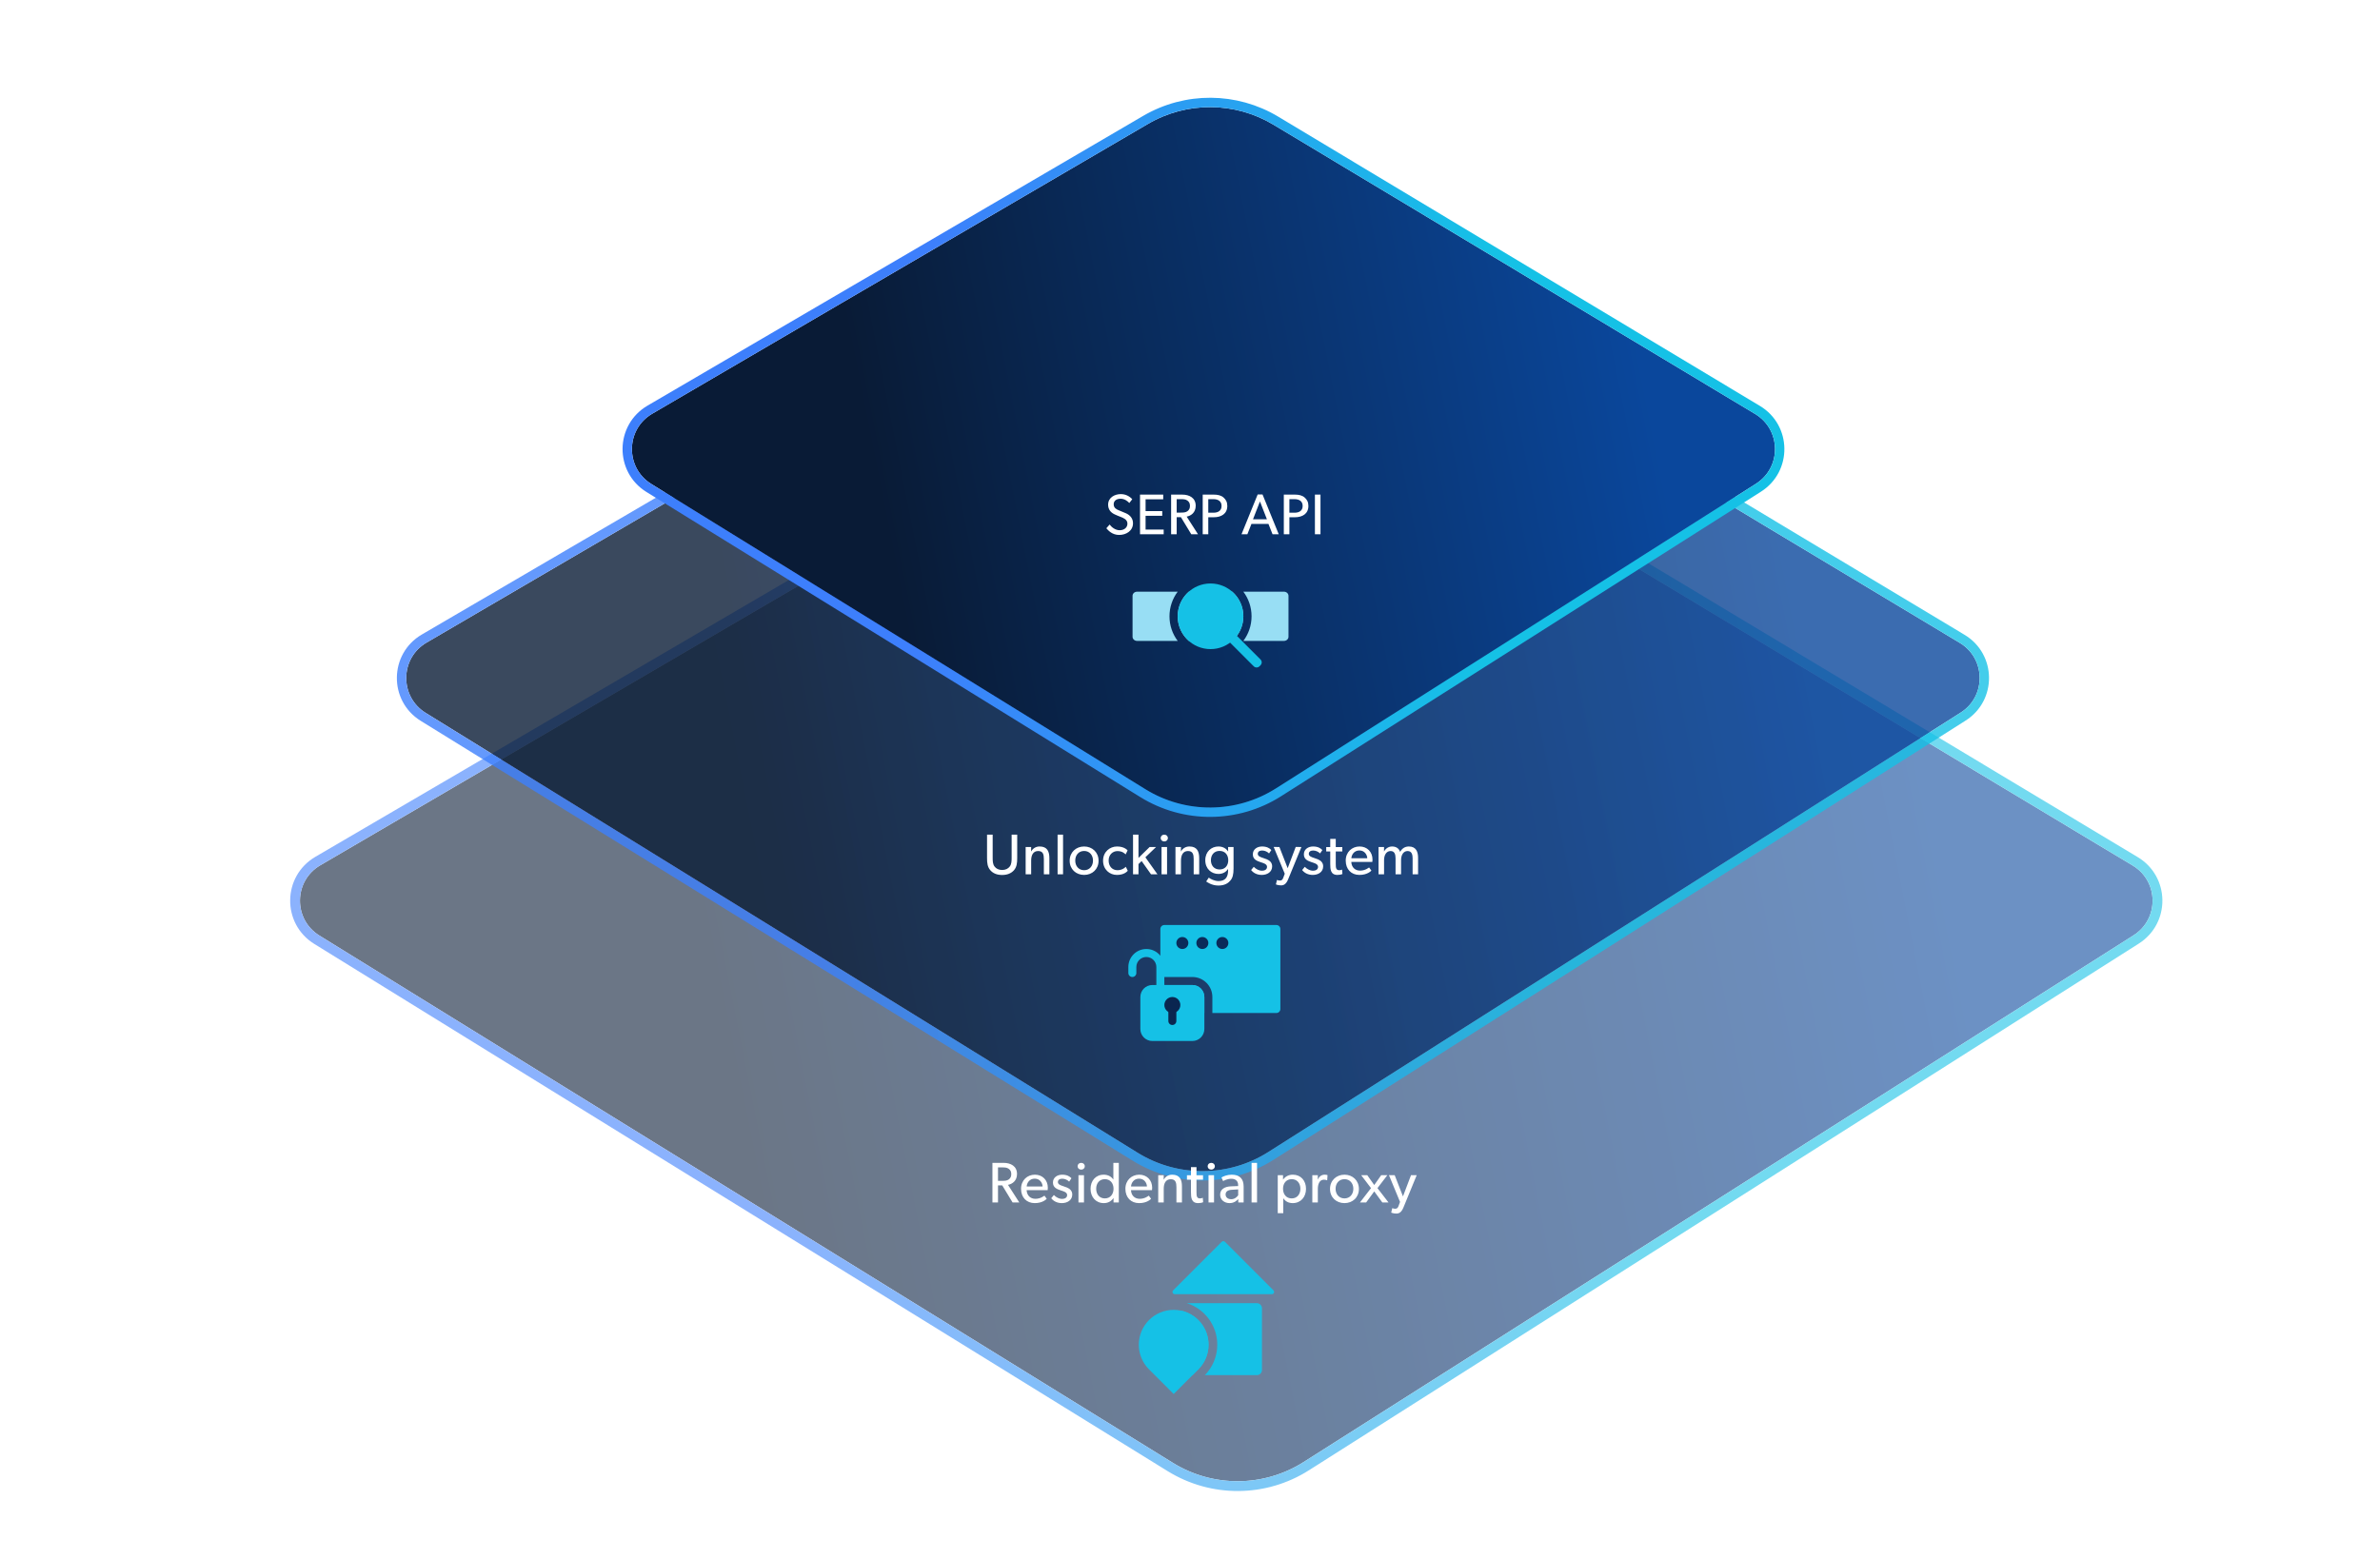 <svg width="580" height="380" viewBox="0 0 580 380" fill="none" xmlns="http://www.w3.org/2000/svg">
<g opacity="0.6" filter="url(#filter0_dd_6001_6298)">
<path d="M288.598 74.968C291.753 73.123 295.662 73.147 298.795 75.028L511.627 202.873C518.002 206.702 518.115 215.902 511.837 219.888L309.578 348.284C299.876 354.443 287.507 354.518 277.73 348.477L69.743 219.954C63.328 215.99 63.442 206.621 69.952 202.814L288.598 74.968Z" fill="url(#paint0_linear_6001_6298)"/>
<path d="M299.41 74.005C295.903 71.898 291.527 71.873 287.996 73.937L69.35 201.784C62.062 206.045 61.934 216.532 69.116 220.969L277.102 349.492C287.268 355.774 300.129 355.696 310.218 349.292L512.477 220.895C519.505 216.434 519.378 206.136 512.242 201.849L299.41 74.005Z" stroke="url(#paint1_linear_6001_6298)" stroke-width="2.388"/>
</g>
<g opacity="0.8" filter="url(#filter1_d_6001_6298)">
<path d="M288.12 33.952C291.274 32.108 295.184 32.131 298.317 34.012L477.587 141.697C483.961 145.526 484.075 154.726 477.797 158.712L309.1 265.802C299.397 271.962 287.028 272.037 277.251 265.995L103.743 158.778C97.328 154.814 97.442 145.445 103.952 141.638L288.12 33.952Z" fill="url(#paint2_linear_6001_6298)"/>
<path d="M298.904 33.034C295.414 30.937 291.058 30.911 287.543 32.967L103.376 140.653C96.123 144.894 95.995 155.332 103.143 159.749L276.651 266.966C286.8 273.238 299.64 273.16 309.712 266.766L478.409 159.675C485.404 155.235 485.277 144.984 478.174 140.718L298.904 33.034Z" stroke="url(#paint3_linear_6001_6298)" stroke-width="2.283"/>
</g>
<mask id="mask0_6001_6298" style="mask-type:alpha" maskUnits="userSpaceOnUse" x="274" y="220" width="39" height="40">
<rect x="274" y="220.113" width="39" height="39" fill="#F5EFEF"/>
</mask>
<g mask="url(#mask0_6001_6298)">
<path fill-rule="evenodd" clip-rule="evenodd" d="M283.75 225.475C283.212 225.475 282.775 225.912 282.775 226.45V238.15H290.575C293.267 238.15 295.45 240.333 295.45 243.025V246.925H311.05C311.589 246.925 312.025 246.489 312.025 245.95V226.45C312.025 225.912 311.589 225.475 311.05 225.475H283.75ZM293.5 246.925V243.025C293.5 241.41 292.19 240.1 290.575 240.1H282.775V245.95C282.775 246.489 283.212 246.925 283.75 246.925H293.5Z" fill="#15C1E6"/>
<path d="M286.675 229.863C286.675 229.055 287.33 228.4 288.137 228.4C288.945 228.4 289.6 229.055 289.6 229.863C289.6 230.671 288.945 231.325 288.137 231.325C287.33 231.325 286.675 230.671 286.675 229.863Z" fill="#0A2B5A"/>
<path d="M291.55 229.863C291.55 229.055 292.205 228.4 293.012 228.4C293.82 228.4 294.475 229.055 294.475 229.863C294.475 230.671 293.82 231.325 293.012 231.325C292.205 231.325 291.55 230.671 291.55 229.863Z" fill="#0A2B5A"/>
<path d="M296.425 229.863C296.425 229.055 297.08 228.4 297.887 228.4C298.695 228.4 299.35 229.055 299.35 229.863C299.35 230.671 298.695 231.325 297.887 231.325C297.08 231.325 296.425 230.671 296.425 229.863Z" fill="#0A2B5A"/>
<path d="M277.9 243.025C277.9 241.41 279.21 240.1 280.825 240.1H290.575C292.19 240.1 293.5 241.41 293.5 243.025V250.825C293.5 252.441 292.19 253.75 290.575 253.75H280.825C279.21 253.75 277.9 252.441 277.9 250.825V243.025Z" fill="#15C1E6"/>
<path d="M283.75 244.975C283.75 243.898 284.623 243.025 285.7 243.025C286.777 243.025 287.65 243.898 287.65 244.975C287.65 246.052 286.777 246.925 285.7 246.925C284.623 246.925 283.75 246.052 283.75 244.975Z" fill="#0A2650"/>
<path d="M284.725 244.975C284.725 244.437 285.161 244 285.7 244C286.238 244 286.675 244.437 286.675 244.975V248.875C286.675 249.414 286.238 249.85 285.7 249.85C285.161 249.85 284.725 249.414 284.725 248.875V244.975Z" fill="#0A2650"/>
<path fill-rule="evenodd" clip-rule="evenodd" d="M283.75 235.713C283.75 233.29 281.786 231.325 279.363 231.325C276.939 231.325 274.975 233.29 274.975 235.713V237.175C274.975 237.714 275.412 238.15 275.95 238.15C276.488 238.15 276.925 237.714 276.925 237.175V235.713C276.925 234.367 278.016 233.275 279.363 233.275C280.709 233.275 281.8 234.367 281.8 235.713V241.075C281.8 241.614 282.237 242.05 282.775 242.05C283.313 242.05 283.75 241.614 283.75 241.075V235.713Z" fill="#15C1E6"/>
</g>
<mask id="mask1_6001_6298" style="mask-type:alpha" maskUnits="userSpaceOnUse" x="271" y="300" width="44" height="45">
<rect x="271" y="300.113" width="44" height="44" fill="#F5EFEF"/>
</mask>
<g mask="url(#mask1_6001_6298)">
<path d="M297.73 302.695C297.944 302.481 298.292 302.481 298.506 302.695L310.339 314.528C310.685 314.874 310.44 315.464 309.952 315.464H286.284C285.796 315.464 285.551 314.874 285.897 314.528L297.73 302.695Z" fill="#15C1E6"/>
<path fill-rule="evenodd" clip-rule="evenodd" d="M292.032 333.795L292.031 333.794L292.032 333.792C293.57 332.254 294.52 330.13 294.52 327.784C294.52 323.701 291.64 320.29 287.8 319.473V333.947C287.8 334.639 288.352 335.2 289.033 335.2H290.627L292.032 333.795ZM289.236 317.657C293.532 319.018 296.645 323.038 296.645 327.784C296.645 330.669 295.493 333.288 293.628 335.2H306.302C306.983 335.2 307.535 334.639 307.535 333.947V318.91C307.535 318.218 306.983 317.657 306.302 317.657H289.236Z" fill="#15C1E6"/>
<path fill-rule="evenodd" clip-rule="evenodd" d="M280.015 333.793C278.477 332.255 277.525 330.13 277.525 327.783C277.525 323.09 281.33 319.286 286.023 319.286C290.716 319.286 294.52 323.09 294.52 327.783C294.52 330.13 293.568 332.255 292.03 333.793L292.031 333.794L286.023 339.803L280.014 333.794L280.015 333.793Z" fill="#15C1E6"/>
</g>
<g filter="url(#filter2_d_6001_6298)">
<path d="M279.745 15.215C289.209 9.681 300.937 9.751 310.335 15.396L427.714 85.903C434.089 89.732 434.202 98.932 427.924 102.918L310.957 177.17C301.255 183.329 288.886 183.404 279.109 177.363L158.743 102.984C152.328 99.02 152.442 89.651 158.952 85.845L279.745 15.215Z" fill="url(#paint4_linear_6001_6298)"/>
<path d="M310.923 14.417C301.168 8.557 288.992 8.485 279.168 14.229L158.376 84.859C151.123 89.1 150.995 99.538 158.143 103.955L278.509 178.334C288.658 184.605 301.497 184.527 311.569 178.134L428.536 103.882C435.531 99.441 435.404 89.191 428.302 84.924L310.923 14.417Z" stroke="url(#paint5_linear_6001_6298)" stroke-width="2.283"/>
</g>
<path fill-rule="evenodd" clip-rule="evenodd" d="M303.001 156.226C304.256 154.554 305 152.477 305 150.226C305 147.974 304.256 145.897 303.001 144.226H312.882C313.5 144.226 314 144.673 314 145.226V155.226C314 155.778 313.5 156.226 312.882 156.226H303.001ZM286.999 156.226H277.118C276.5 156.226 276 155.778 276 155.226V145.226C276 144.673 276.5 144.226 277.118 144.226H286.999C285.744 145.897 285 147.974 285 150.226C285 152.477 285.744 154.554 286.999 156.226ZM289.708 156.226C288.048 154.76 287 152.615 287 150.226C287 147.836 288.048 145.691 289.708 144.226H300.292C301.952 145.691 303 147.836 303 150.226C303 152.615 301.952 154.76 300.292 156.226H289.708Z" fill="#98DEF4"/>
<path d="M303 150.226C303 154.644 299.418 158.226 295 158.226C290.582 158.226 287 154.644 287 150.226C287 145.807 290.582 142.226 295 142.226C299.418 142.226 303 145.807 303 150.226Z" fill="#15C1E6"/>
<path d="M297.94 153.407C297.549 153.798 297.549 154.431 297.94 154.821L305.524 162.406C305.915 162.797 306.548 162.797 306.939 162.406L307.182 162.162C307.573 161.772 307.573 161.139 307.182 160.748L299.597 153.163C299.207 152.773 298.574 152.773 298.183 153.163L297.94 153.407Z" fill="#15C1E6"/>
<path d="M276.109 127.538C276.109 129.414 274.429 130.394 272.735 130.394C271.041 130.394 270.075 129.302 269.613 128.77L270.411 127.86C270.901 128.518 271.811 129.246 272.861 129.246C273.911 129.246 274.751 128.644 274.751 127.622C274.751 126.614 273.673 126.222 273.183 126.026C272.679 125.83 272.007 125.564 271.643 125.382C270.649 124.92 270.047 124.15 270.047 123.016C270.047 121.294 271.615 120.44 273.155 120.44C274.737 120.44 275.661 121.406 275.927 121.686L275.213 122.61C274.737 122.106 274.037 121.574 273.085 121.574C272.133 121.574 271.405 122.022 271.405 122.918C271.405 123.814 272.063 124.15 272.651 124.388L274.429 125.13C275.423 125.592 276.109 126.39 276.109 127.538ZM283.587 130.226H277.819V120.566H283.475V121.7H279.177V124.584H283.237V125.732H279.177V129.078H283.587V130.226ZM291.949 130.226H290.311L287.791 126.068H286.755V130.226H285.397V120.566H288.127C289.849 120.566 291.389 121.364 291.389 123.282C291.389 124.976 290.213 125.732 289.191 125.928L291.949 130.226ZM289.989 123.31C289.989 122.736 289.807 122.33 289.373 122.022C288.939 121.7 288.421 121.672 287.749 121.672H286.755V124.948H287.749C288.421 124.948 288.939 124.92 289.373 124.612C289.807 124.29 289.989 123.898 289.989 123.31ZM299.09 123.324C299.09 125.27 297.578 126.082 295.814 126.082H294.456V130.226H293.098V120.566H295.814C296.752 120.566 297.564 120.748 298.152 121.252C298.754 121.77 299.09 122.4 299.09 123.324ZM297.69 123.324C297.69 122.12 296.78 121.672 295.702 121.672H294.456V124.976H295.702C296.78 124.976 297.69 124.542 297.69 123.324ZM311.626 130.226H310.114L309.12 127.706H304.976L303.982 130.226H302.554L306.488 120.538H307.678L311.626 130.226ZM308.742 126.572L307.048 122.232L305.354 126.572H308.742ZM318.855 123.324C318.855 125.27 317.343 126.082 315.579 126.082H314.221V130.226H312.863V120.566H315.579C316.517 120.566 317.329 120.748 317.917 121.252C318.519 121.77 318.855 122.4 318.855 123.324ZM317.455 123.324C317.455 122.12 316.545 121.672 315.467 121.672H314.221V124.976H315.467C316.545 124.976 317.455 124.542 317.455 123.324ZM321.799 130.226H320.441V120.566H321.799V130.226Z" fill="white"/>
<path d="M247.89 209.165C247.89 210.369 247.778 211.321 247.12 212.105C246.462 212.861 245.496 213.281 244.222 213.281C242.934 213.281 241.968 212.861 241.324 212.105C240.652 211.321 240.54 210.369 240.54 209.165V203.453H241.912V209.039C241.912 209.851 241.926 210.635 242.36 211.209C242.752 211.741 243.382 212.063 244.222 212.063C245.062 212.063 245.678 211.741 246.084 211.209C246.518 210.635 246.532 209.837 246.532 209.039V203.453H247.89V209.165ZM255.73 213.113H254.386V209.403C254.386 208.283 254.19 207.443 253 207.443C251.754 207.443 251.292 208.493 251.292 209.767V213.113H249.948V206.463H251.292L251.278 207.513H251.32C251.67 206.855 252.384 206.337 253.35 206.337C255.24 206.337 255.73 207.583 255.73 209.179V213.113ZM259.062 213.113H257.732V203.453H259.062V213.113ZM267.718 209.809C267.718 211.881 266.178 213.267 264.204 213.267C262.216 213.267 260.676 211.881 260.676 209.809C260.676 207.751 262.216 206.337 264.204 206.337C266.178 206.337 267.718 207.751 267.718 209.809ZM266.36 209.767C266.36 208.465 265.534 207.429 264.204 207.429C262.86 207.429 262.034 208.465 262.034 209.767C262.034 211.083 262.86 212.119 264.204 212.119C265.534 212.119 266.36 211.083 266.36 209.767ZM274.834 212.259C274.638 212.455 273.952 213.267 272.174 213.267C270.382 213.267 268.814 211.923 268.814 209.795C268.814 207.653 270.452 206.337 272.216 206.337C273.994 206.337 274.722 207.205 274.792 207.289L274.316 208.269C274.092 208.045 273.504 207.457 272.328 207.457C271.152 207.457 270.172 208.353 270.172 209.753C270.172 211.153 271.04 212.119 272.328 212.119C273.63 212.119 274.358 211.279 274.358 211.279L274.834 212.259ZM282.067 213.113H280.499L278.217 209.893L277.447 210.621V213.113H276.117V203.453H277.447V209.123L280.163 206.463H281.731L279.127 208.969L282.067 213.113ZM284.605 204.279C284.605 204.755 284.241 205.105 283.737 205.105C283.219 205.105 282.855 204.755 282.855 204.279C282.855 203.803 283.219 203.453 283.737 203.453C284.241 203.453 284.605 203.803 284.605 204.279ZM284.409 213.113H283.065V206.463H284.409V213.113ZM292.24 213.113H290.896V209.403C290.896 208.283 290.7 207.443 289.51 207.443C288.264 207.443 287.802 208.493 287.802 209.767V213.113H286.458V206.463H287.802L287.788 207.513H287.83C288.18 206.855 288.894 206.337 289.86 206.337C291.75 206.337 292.24 207.583 292.24 209.179V213.113ZM300.612 211.713C300.612 213.183 300.374 213.995 299.884 214.583C299.394 215.185 298.568 215.857 296.916 215.857C295.278 215.857 294.144 215.003 293.948 214.863L294.578 213.925C294.928 214.233 295.964 214.765 296.958 214.765C298.652 214.765 299.282 213.743 299.282 212.175V211.839H299.254C298.806 212.511 298.05 213.029 296.93 213.029C295.222 213.029 293.724 211.797 293.724 209.683C293.724 207.569 295.222 206.337 296.93 206.337C298.092 206.337 298.862 206.897 299.254 207.513H299.296L299.282 206.463H300.612V211.713ZM299.324 209.683C299.324 208.423 298.582 207.415 297.21 207.415C295.852 207.415 295.096 208.423 295.096 209.683C295.096 210.943 295.852 211.937 297.21 211.937C298.582 211.937 299.324 210.943 299.324 209.683ZM310.02 211.167C310.02 212.595 308.774 213.267 307.486 213.267C306.366 213.267 305.456 212.805 304.896 212.077L305.54 211.293C306.1 211.881 306.884 212.245 307.5 212.245C308.116 212.245 308.774 212.021 308.774 211.293C308.774 210.565 307.724 210.341 307.276 210.187C306.296 209.851 305.316 209.501 305.316 208.241C305.316 207.009 306.38 206.337 307.556 206.337C308.732 206.337 309.404 206.757 309.824 207.205L309.264 208.031C308.872 207.625 308.228 207.317 307.584 207.317C306.94 207.317 306.52 207.597 306.52 208.143C306.52 208.689 307.164 208.927 307.822 209.137C308.186 209.263 308.438 209.347 308.718 209.459C309.46 209.767 310.02 210.299 310.02 211.167ZM317.15 206.463L313.944 214.275C313.482 215.423 312.936 215.815 312.194 215.815C311.452 215.815 310.934 215.577 310.934 215.577L311.2 214.485C311.2 214.485 311.564 214.639 311.9 214.639C312.446 214.639 312.586 214.345 312.768 213.855L313.09 212.973L310.388 206.449L311.788 206.463L313.804 211.629L315.764 206.449L317.15 206.463ZM322.454 211.167C322.454 212.595 321.208 213.267 319.92 213.267C318.8 213.267 317.89 212.805 317.33 212.077L317.974 211.293C318.534 211.881 319.318 212.245 319.934 212.245C320.55 212.245 321.208 212.021 321.208 211.293C321.208 210.565 320.158 210.341 319.71 210.187C318.73 209.851 317.75 209.501 317.75 208.241C317.75 207.009 318.814 206.337 319.99 206.337C321.166 206.337 321.838 206.757 322.258 207.205L321.698 208.031C321.306 207.625 320.662 207.317 320.018 207.317C319.374 207.317 318.954 207.597 318.954 208.143C318.954 208.689 319.598 208.927 320.256 209.137C320.62 209.263 320.872 209.347 321.152 209.459C321.894 209.767 322.454 210.299 322.454 211.167ZM327.145 213.043C326.795 213.197 326.389 213.267 325.927 213.267C324.261 213.267 324.177 211.895 324.177 210.593V207.555H323.197V206.477H324.177V204.489H325.521V206.477H327.117V207.555H325.521V210.565C325.521 211.125 325.535 211.503 325.689 211.783C325.815 211.993 325.997 212.119 326.375 212.119C326.767 212.119 327.061 211.965 327.061 211.965L327.145 213.043ZM334.474 209.515C334.474 209.767 334.432 210.103 334.432 210.103H329.308C329.378 211.419 330.218 212.217 331.45 212.217C332.696 212.217 333.494 211.545 333.648 211.447L334.208 212.217C334.124 212.287 333.27 213.267 331.282 213.267C329.308 213.267 327.95 211.895 327.95 209.781C327.95 207.681 329.476 206.337 331.324 206.337C333.172 206.337 334.474 207.653 334.474 209.515ZM333.2 209.207C333.186 208.465 332.626 207.303 331.282 207.303C329.952 207.303 329.364 208.409 329.322 209.207H333.2ZM345.581 213.113H344.251V209.235C344.251 208.465 344.111 207.443 343.033 207.443C341.969 207.443 341.437 208.465 341.437 209.655V213.113H340.093V209.235C340.093 208.255 339.855 207.443 338.889 207.443C337.825 207.443 337.293 208.465 337.293 209.655V213.113H335.949V206.463H337.293L337.279 207.513H337.321C337.629 206.897 338.357 206.337 339.239 206.337C340.219 206.337 340.905 206.785 341.213 207.653C341.661 206.813 342.389 206.337 343.327 206.337C345.105 206.337 345.581 207.639 345.581 209.081V213.113Z" fill="white"/>
<path d="M248.404 293.113H246.766L244.246 288.955H243.21V293.113H241.852V283.453H244.582C246.304 283.453 247.844 284.251 247.844 286.169C247.844 287.863 246.668 288.619 245.646 288.815L248.404 293.113ZM246.444 286.197C246.444 285.623 246.262 285.217 245.828 284.909C245.394 284.587 244.876 284.559 244.204 284.559H243.21V287.835H244.204C244.876 287.835 245.394 287.807 245.828 287.499C246.262 287.177 246.444 286.785 246.444 286.197ZM255.352 289.515C255.352 289.767 255.31 290.103 255.31 290.103H250.186C250.256 291.419 251.096 292.217 252.328 292.217C253.574 292.217 254.372 291.545 254.526 291.447L255.086 292.217C255.002 292.287 254.148 293.267 252.16 293.267C250.186 293.267 248.828 291.895 248.828 289.781C248.828 287.681 250.354 286.337 252.202 286.337C254.05 286.337 255.352 287.653 255.352 289.515ZM254.078 289.207C254.064 288.465 253.504 287.303 252.16 287.303C250.83 287.303 250.242 288.409 250.2 289.207H254.078ZM261.306 291.167C261.306 292.595 260.06 293.267 258.772 293.267C257.652 293.267 256.742 292.805 256.182 292.077L256.826 291.293C257.386 291.881 258.17 292.245 258.786 292.245C259.402 292.245 260.06 292.021 260.06 291.293C260.06 290.565 259.01 290.341 258.562 290.187C257.582 289.851 256.602 289.501 256.602 288.241C256.602 287.009 257.666 286.337 258.842 286.337C260.018 286.337 260.69 286.757 261.11 287.205L260.55 288.031C260.158 287.625 259.514 287.317 258.87 287.317C258.226 287.317 257.806 287.597 257.806 288.143C257.806 288.689 258.45 288.927 259.108 289.137C259.472 289.263 259.724 289.347 260.004 289.459C260.746 289.767 261.306 290.299 261.306 291.167ZM264.359 284.279C264.359 284.755 263.995 285.105 263.491 285.105C262.973 285.105 262.609 284.755 262.609 284.279C262.609 283.803 262.973 283.453 263.491 283.453C263.995 283.453 264.359 283.803 264.359 284.279ZM264.163 293.113H262.819V286.463H264.163V293.113ZM272.652 293.113H271.364V292.049H271.336C270.79 292.861 269.964 293.267 268.998 293.267C267.024 293.267 265.764 291.755 265.764 289.781C265.764 287.821 267.024 286.337 268.97 286.337C270.048 286.337 270.832 286.813 271.294 287.499H271.322V283.453H272.652V293.113ZM271.364 289.767C271.364 288.437 270.58 287.429 269.25 287.429C267.92 287.429 267.136 288.437 267.136 289.767C267.136 291.097 267.92 292.119 269.25 292.119C270.58 292.119 271.364 291.097 271.364 289.767ZM280.781 289.515C280.781 289.767 280.739 290.103 280.739 290.103H275.615C275.685 291.419 276.525 292.217 277.757 292.217C279.003 292.217 279.801 291.545 279.955 291.447L280.515 292.217C280.431 292.287 279.577 293.267 277.589 293.267C275.615 293.267 274.257 291.895 274.257 289.781C274.257 287.681 275.783 286.337 277.631 286.337C279.479 286.337 280.781 287.653 280.781 289.515ZM279.507 289.207C279.493 288.465 278.933 287.303 277.589 287.303C276.259 287.303 275.671 288.409 275.629 289.207H279.507ZM288.037 293.113H286.693V289.403C286.693 288.283 286.497 287.443 285.307 287.443C284.061 287.443 283.599 288.493 283.599 289.767V293.113H282.255V286.463H283.599L283.585 287.513H283.627C283.977 286.855 284.691 286.337 285.657 286.337C287.547 286.337 288.037 287.583 288.037 289.179V293.113ZM293.204 293.043C292.854 293.197 292.448 293.267 291.986 293.267C290.32 293.267 290.236 291.895 290.236 290.593V287.555H289.256V286.477H290.236V284.489H291.58V286.477H293.176V287.555H291.58V290.565C291.58 291.125 291.594 291.503 291.748 291.783C291.874 291.993 292.056 292.119 292.434 292.119C292.826 292.119 293.12 291.965 293.12 291.965L293.204 293.043ZM296.053 284.279C296.053 284.755 295.689 285.105 295.185 285.105C294.667 285.105 294.303 284.755 294.303 284.279C294.303 283.803 294.667 283.453 295.185 283.453C295.689 283.453 296.053 283.803 296.053 284.279ZM295.857 293.113H294.513V286.463H295.857V293.113ZM303.072 293.113H301.77L301.756 292.273C301.49 292.553 300.86 293.267 299.642 293.267C298.41 293.267 297.346 292.497 297.346 291.209C297.346 289.907 298.41 289.249 299.95 289.179L301.728 289.109V288.843C301.728 287.835 301.042 287.331 300.076 287.331C299.11 287.331 298.298 287.765 298.074 287.905L297.668 287.009C298.158 286.729 299.054 286.337 300.16 286.337C302.106 286.337 303.072 287.317 303.072 289.249V293.113ZM301.742 289.921L300.188 290.019C299.11 290.075 298.676 290.537 298.676 291.167C298.676 291.797 299.166 292.315 300.048 292.315C300.916 292.315 301.49 291.727 301.742 291.349V289.921ZM306.336 293.113H305.006V283.453H306.336V293.113ZM318.272 289.781C318.272 291.755 317.012 293.267 315.038 293.267C313.988 293.267 313.218 292.819 312.742 292.077L312.728 292.063V295.717H311.384V286.463H312.672V287.513H312.7C313.288 286.729 314.086 286.337 315.066 286.337C317.026 286.337 318.272 287.807 318.272 289.781ZM316.9 289.767C316.9 288.437 316.116 287.429 314.786 287.429C313.456 287.429 312.672 288.437 312.672 289.767C312.672 291.097 313.456 292.119 314.786 292.119C316.116 292.119 316.9 291.097 316.9 289.767ZM323.518 286.449L323.434 287.695H323.378C323.252 287.639 323.014 287.555 322.65 287.555C321.446 287.555 321.152 288.829 321.152 289.795V293.113H319.808V286.463H321.152L321.138 287.485H321.18C321.502 286.729 322.104 286.337 322.818 286.337C323.266 286.337 323.518 286.449 323.518 286.449ZM331.163 289.809C331.163 291.881 329.623 293.267 327.649 293.267C325.661 293.267 324.121 291.881 324.121 289.809C324.121 287.751 325.661 286.337 327.649 286.337C329.623 286.337 331.163 287.751 331.163 289.809ZM329.805 289.767C329.805 288.465 328.979 287.429 327.649 287.429C326.305 287.429 325.479 288.465 325.479 289.767C325.479 291.083 326.305 292.119 327.649 292.119C328.979 292.119 329.805 291.083 329.805 289.767ZM338.385 293.113H336.873L334.899 290.411L332.925 293.113H331.413L334.115 289.613L331.721 286.463H333.205L334.899 288.857L336.593 286.463H338.091L335.683 289.613L338.385 293.113ZM345.247 286.463L342.041 294.275C341.579 295.423 341.033 295.815 340.291 295.815C339.549 295.815 339.031 295.577 339.031 295.577L339.297 294.485C339.297 294.485 339.661 294.639 339.997 294.639C340.543 294.639 340.683 294.345 340.865 293.855L341.187 292.973L338.485 286.449L339.885 286.463L341.901 291.629L343.861 286.449L345.247 286.463Z" fill="white"/>
<defs>
<filter id="filter0_dd_6001_6298" x="51.27" y="59.87" width="491.902" height="319.78" filterUnits="userSpaceOnUse" color-interpolation-filters="sRGB">
<feFlood flood-opacity="0" result="BackgroundImageFix"/>
<feColorMatrix in="SourceAlpha" type="matrix" values="0 0 0 0 0 0 0 0 0 0 0 0 0 0 0 0 0 0 127 0" result="hardAlpha"/>
<feOffset dx="8.102" dy="8.102"/>
<feGaussianBlur stdDeviation="8.102"/>
<feColorMatrix type="matrix" values="0 0 0 0 0 0 0 0 0 0.297 0 0 0 0 0.859 0 0 0 0.08 0"/>
<feBlend mode="normal" in2="BackgroundImageFix" result="effect1_dropShadow_6001_6298"/>
<feColorMatrix in="SourceAlpha" type="matrix" values="0 0 0 0 0 0 0 0 0 0 0 0 0 0 0 0 0 0 127 0" result="hardAlpha"/>
<feOffset/>
<feGaussianBlur stdDeviation="5.671"/>
<feComposite in2="hardAlpha" operator="out"/>
<feColorMatrix type="matrix" values="0 0 0 0 0.035 0 0 0 0 0.105 0 0 0 0 0.212 0 0 0 0.07 0"/>
<feBlend mode="normal" in2="effect1_dropShadow_6001_6298" result="effect2_dropShadow_6001_6298"/>
<feBlend mode="normal" in="SourceGraphic" in2="effect2_dropShadow_6001_6298" result="shape"/>
</filter>
<filter id="filter1_d_6001_6298" x="73.717" y="22.301" width="434.004" height="288.457" filterUnits="userSpaceOnUse" color-interpolation-filters="sRGB">
<feFlood flood-opacity="0" result="BackgroundImageFix"/>
<feColorMatrix in="SourceAlpha" type="matrix" values="0 0 0 0 0 0 0 0 0 0 0 0 0 0 0 0 0 0 127 0" result="hardAlpha"/>
<feOffset dy="15"/>
<feGaussianBlur stdDeviation="11.5"/>
<feColorMatrix type="matrix" values="0 0 0 0 0 0 0 0 0 0 0 0 0 0 0 0 0 0 0.38 0"/>
<feBlend mode="normal" in2="BackgroundImageFix" result="effect1_dropShadow_6001_6298"/>
<feBlend mode="normal" in="SourceGraphic" in2="effect1_dropShadow_6001_6298" result="shape"/>
</filter>
<filter id="filter2_d_6001_6298" x="128.717" y="0.829" width="329.131" height="221.296" filterUnits="userSpaceOnUse" color-interpolation-filters="sRGB">
<feFlood flood-opacity="0" result="BackgroundImageFix"/>
<feColorMatrix in="SourceAlpha" type="matrix" values="0 0 0 0 0 0 0 0 0 0 0 0 0 0 0 0 0 0 127 0" result="hardAlpha"/>
<feOffset dy="15"/>
<feGaussianBlur stdDeviation="11.5"/>
<feColorMatrix type="matrix" values="0 0 0 0 0 0 0 0 0 0 0 0 0 0 0 0 0 0 0.38 0"/>
<feBlend mode="normal" in2="BackgroundImageFix" result="effect1_dropShadow_6001_6298"/>
<feBlend mode="normal" in="SourceGraphic" in2="effect1_dropShadow_6001_6298" result="shape"/>
</filter>
<linearGradient id="paint0_linear_6001_6298" x1="452.778" y1="142.771" x2="160.083" y2="200.63" gradientUnits="userSpaceOnUse">
<stop stop-color="#0A479C"/>
<stop offset="1" stop-color="#091B36"/>
</linearGradient>
<linearGradient id="paint1_linear_6001_6298" x1="183.66" y1="200.103" x2="398.745" y2="206.189" gradientUnits="userSpaceOnUse">
<stop stop-color="#3D7FFC"/>
<stop offset="1" stop-color="#15C1E6"/>
</linearGradient>
<linearGradient id="paint2_linear_6001_6298" x1="429.268" y1="91.504" x2="178.954" y2="140.986" gradientUnits="userSpaceOnUse">
<stop stop-color="#0A479C"/>
<stop offset="1" stop-color="#091B36"/>
</linearGradient>
<linearGradient id="paint3_linear_6001_6298" x1="199.117" y1="140.535" x2="383.059" y2="145.74" gradientUnits="userSpaceOnUse">
<stop stop-color="#3D7FFC"/>
<stop offset="1" stop-color="#15C1E6"/>
</linearGradient>
<linearGradient id="paint4_linear_6001_6298" x1="395.627" y1="50.985" x2="210.634" y2="87.553" gradientUnits="userSpaceOnUse">
<stop stop-color="#0A479C"/>
<stop offset="1" stop-color="#091B36"/>
</linearGradient>
<linearGradient id="paint5_linear_6001_6298" x1="225.535" y1="87.221" x2="361.476" y2="91.067" gradientUnits="userSpaceOnUse">
<stop stop-color="#3D7FFC"/>
<stop offset="1" stop-color="#15C1E6"/>
</linearGradient>
</defs>
</svg>
